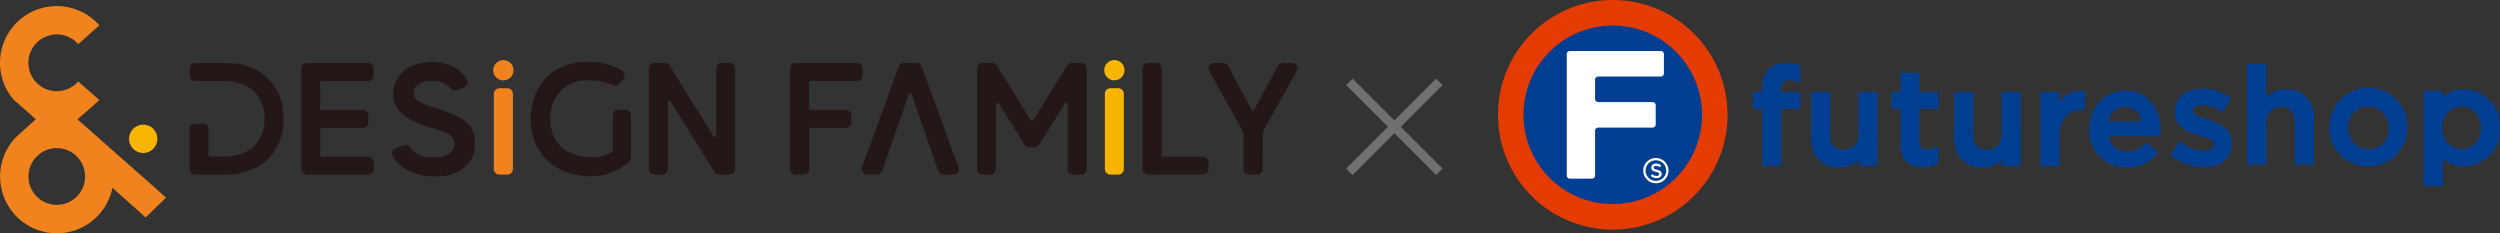 <svg xmlns="http://www.w3.org/2000/svg" width="412.229" height="38.463" viewBox="0 0 412.229 38.463">
  <rect x="0" y="0" width="412.229" height="38.463" fill="#333333" stroke="none"/>
  <g id="グループ_403" data-name="グループ 403" transform="translate(-84 -35)">
    <g id="グループ_130" data-name="グループ 130" transform="translate(84 36.011)">
      <g id="ロゴ" transform="translate(0 -0.011)">
        <path id="パス_74" data-name="パス 74" d="M60.064,36.14a.915.915,0,0,1-.914-.914v-6.56a.914.914,0,0,1,.914-.909h1.3a.914.914,0,0,1,.914.909v4.276a.228.228,0,0,0,.227.227h2.384c4.022,0,6.618-2.447,6.618-6.242s-2.579-6.205-6.618-6.205H60.064a.92.92,0,0,1-.914-.92V18.644a.915.915,0,0,1,.914-.914h4.921c5.867,0,9.662,3.615,9.662,9.2s-3.8,9.213-9.662,9.213Z" transform="translate(-27.885 -8.353)" fill="#231815"/>
        <path id="パス_75" data-name="パス 75" d="M94.9,36.14a.92.92,0,0,1-.9-.914V18.644a.92.92,0,0,1,.914-.914H105a.915.915,0,0,1,.914.914h0V19.8a.92.92,0,0,1-.914.92H97.335a.227.227,0,0,0-.227.227v4.287a.227.227,0,0,0,.222.233h6.813a.915.915,0,0,1,.92.909v1.136a.915.915,0,0,1-.9.93H97.335a.228.228,0,0,0-.227.227h0v4.287a.222.222,0,0,0,.217.227h7.722a.92.92,0,0,1,.914.914v1.131a.915.915,0,0,1-.914.914h0Z" transform="translate(-44.314 -8.353)" fill="#231815"/>
        <path id="パス_76" data-name="パス 76" d="M129.334,36.336c-3.029,0-5.814-1.353-6.924-3.356a.91.91,0,0,1-.058-.751.926.926,0,0,1,.529-.529l1.258-.486a.9.9,0,0,1,.333-.063.915.915,0,0,1,.751.4,4.528,4.528,0,0,0,3.79,1.623c2.643,0,3.6-1.163,3.6-2.252,0-1.374-1.263-1.887-4.155-2.754-4.229-1.263-5.957-2.854-5.957-5.492s1.987-5.222,6.427-5.222c1.919,0,4.562.756,5.719,2.886a.911.911,0,0,1-.476,1.29L133,22.064a.92.92,0,0,1-.322.058.94.94,0,0,1-.719-.338,4,4,0,0,0-2.992-1.237c-1.422,0-3.113.529-3.113,1.982,0,1.2,1.237,1.792,3.827,2.59,3.446,1.057,6.306,2.2,6.306,5.661S133.43,36.336,129.334,36.336Z" transform="translate(-57.653 -8.221)" fill="#231815"/>
        <path id="パス_77" data-name="パス 77" d="M154.974,39.86a.92.92,0,0,1-.914-.914V26.534a.92.92,0,0,1,.914-.914h1.3a.915.915,0,0,1,.93.9V38.945a.915.915,0,0,1-.914.914Z" transform="translate(-72.628 -12.072)" fill="#f0831e"/>
        <path id="パス_78" data-name="パス 78" d="M175.274,36.268a6.415,6.415,0,0,1-1.057-.058c-5.328-.56-8.637-4.16-8.637-9.393,0-5.423,3.436-9.113,8.758-9.4h.592a11.662,11.662,0,0,1,5.672,1.364.913.913,0,0,1,.3,1.327l-.613.862a.916.916,0,0,1-.745.386.886.886,0,0,1-.37-.079,9.7,9.7,0,0,0-3.927-.83,6.672,6.672,0,0,0-.856.037c-3.214.111-5.6,2.828-5.6,6.343s2.061,5.767,5.661,6.227a8.8,8.8,0,0,0,1.173.074,5.618,5.618,0,0,0,3.393-.93.238.238,0,0,0,.09-.185V26.2a.915.915,0,0,1,.909-.92h1.168a.915.915,0,0,1,.914.914V33.17a.915.915,0,0,1-.243.624A9.343,9.343,0,0,1,175.274,36.268Z" transform="translate(-78.058 -8.205)" fill="#231815"/>
        <path id="パス_79" data-name="パス 79" d="M213.981,36.136a.909.909,0,0,1-.777-.439L205.962,24a.233.233,0,0,0-.2-.106c-.159.037-.227.127-.227.233v11.1a.92.92,0,0,1-.914.914h-1.3a.915.915,0,0,1-.914-.914V18.64a.915.915,0,0,1,.914-.914h1.723a.931.931,0,0,1,.782.433l7.268,11.7a.233.233,0,0,0,.2.106c.159-.037.227-.127.227-.227v-11.1a.915.915,0,0,1,.914-.914h1.295a.915.915,0,0,1,.914.914V35.221a.915.915,0,0,1-.914.914Z" transform="translate(-95.421 -8.348)" fill="#231815"/>
        <path id="パス_80" data-name="パス 80" d="M247.394,36.14a.915.915,0,0,1-.914-.914V18.644a.915.915,0,0,1,.914-.914h10.08a.914.914,0,0,1,.909.914V19.8a.915.915,0,0,1-.909.92h-7.638a.227.227,0,0,0-.227.227v4.287a.227.227,0,0,0,.222.233h5.82a.915.915,0,0,1,.914.914v1.131a.914.914,0,0,1-.893.93h-5.814a.228.228,0,0,0-.227.227v6.554a.92.92,0,0,1-.914.914Z" transform="translate(-116.197 -8.353)" fill="#231815"/>
        <path id="パス_81" data-name="パス 81" d="M282.292,36.14a.92.92,0,0,1-.867-.618l-4.4-12.686a.227.227,0,0,0-.428,0l-4.4,12.686a.915.915,0,0,1-.867.618h-1.612a.916.916,0,0,1-.862-1.226l6.063-16.581a.92.92,0,0,1,.856-.6h2.067a.909.909,0,0,1,.862.6l6.057,16.587a.9.9,0,0,1-.106.835.931.931,0,0,1-.751.391Z" transform="translate(-126.721 -8.353)" fill="#231815"/>
        <path id="パス_82" data-name="パス 82" d="M320.651,36.14a.909.909,0,0,1-.914-.9V24.48a.232.232,0,0,0-.169-.222h-.037a.233.233,0,0,0-.217.1l-4.276,6.871a.914.914,0,0,1-.777.433H313.4a.909.909,0,0,1-.777-.433l-4.276-6.871a.233.233,0,0,0-.2-.111c-.159.037-.227.127-.227.233V35.226a.914.914,0,0,1-.9.914h-1.3a.915.915,0,0,1-.914-.914h0V18.644a.915.915,0,0,1,.914-.914h1.586a.91.91,0,0,1,.777.433l5.566,8.986a.248.248,0,0,0,.2.116.244.244,0,0,0,.2-.116l5.619-8.986a.919.919,0,0,1,.777-.433h1.538a.914.914,0,0,1,.9.914V35.226a.915.915,0,0,1-.914.914h-1.316Z" transform="translate(-143.695 -8.353)" fill="#231815"/>
        <path id="パス_83" data-name="パス 83" d="M357.374,36.14a.915.915,0,0,1-.914-.914h0V18.644a.915.915,0,0,1,.914-.914h1.295a.915.915,0,0,1,.914.914h0v14.3a.222.222,0,0,0,.217.227h6.6a.92.92,0,0,1,.914.914v1.131a.915.915,0,0,1-.914.914h0Z" transform="translate(-168.044 -8.353)" fill="#231815"/>
        <path id="パス_84" data-name="パス 84" d="M383.69,36.14a.915.915,0,0,1-.914-.914h0V29.2l-5.651-10.106a.914.914,0,0,1,.8-1.364h1.485a.914.914,0,0,1,.809.481l3.906,7.241a.238.238,0,0,0,.2.116.216.216,0,0,0,.2-.116l3.938-7.247a.914.914,0,0,1,.8-.476h1.48a.915.915,0,0,1,.8,1.364l-5.592,9.99-.032,6.137a.915.915,0,0,1-.914.914h0Z" transform="translate(-177.73 -8.353)" fill="#231815"/>
        <circle id="楕円形_9" data-name="楕円形 9" cx="1.676" cy="1.676" r="1.676" transform="translate(81.321 8.907)" fill="#f0831e"/>
        <path id="パス_85" data-name="パス 85" d="M345.584,39.86a.919.919,0,0,1-.914-.914V26.534a.919.919,0,0,1,.914-.914h1.3a.92.92,0,0,1,.914.914V38.945a.915.915,0,0,1-.914.914h-1.3Z" transform="translate(-162.486 -12.072)" fill="#f8b500"/>
        <path id="パス_86" data-name="パス 86" d="M347.811,18.506a1.67,1.67,0,1,1,0-.011Z" transform="translate(-162.391 -7.928)" fill="#f8b500"/>
        <path id="パス_87" data-name="パス 87" d="M24.314,28.845h0L12.776,18.67,16.391,15.5,12.9,12.417a4.683,4.683,0,1,1,0-6.142l3.483-3.108A9.359,9.359,0,0,0,0,9.361a9.3,9.3,0,0,0,2.209,6.026l3.7,3.261h0L2.643,21.6a9.356,9.356,0,1,0,15.9,8.357l5.476,4.889,3.362-3.267ZM9.366,32.767a4.678,4.678,0,0,1-3.4-7.886L6.6,24.31a4.678,4.678,0,1,1,2.764,8.457Z" transform="translate(0 0.011)" fill="#f0831e"/>
        <circle id="楕円形_10" data-name="楕円形 10" cx="2.342" cy="2.342" r="2.342" transform="translate(21.27 19.547)" fill="#f8b500"/>
      </g>
    </g>
    <g id="グループ_134" data-name="グループ 134">
      <path id="パス_95" data-name="パス 95" d="M295.063,70.141,309.9,84.973" transform="translate(11.438 -21.641)" fill="none" stroke="#707070" stroke-width="1.5"/>
      <path id="パス_96" data-name="パス 96" d="M309.9,70.141,295.062,84.973" transform="translate(11.438 -21.641)" fill="none" stroke="#707070" stroke-width="1.5"/>
    </g>
    <g id="グループ_131" data-name="グループ 131" transform="translate(276.513 18.972)">
      <path id="パス_97" data-name="パス 97" d="M92.349,34.96A18.931,18.931,0,1,1,73.417,16.028,18.929,18.929,0,0,1,92.349,34.96" transform="translate(0)" fill="#e43c00"/>
      <path id="パス_98" data-name="パス 98" d="M72.532,48.793A14.721,14.721,0,1,1,87.255,34.074,14.739,14.739,0,0,1,72.532,48.793" transform="translate(0.886 0.886)" fill="#003e92"/>
      <path id="パス_99" data-name="パス 99" d="M78.965,26.877a.505.505,0,0,0,.5-.5v-3.2a.509.509,0,0,0-.5-.505H63.952a.51.51,0,0,0-.507.505V43.21a.508.508,0,0,0,.507.505h3.664a.505.505,0,0,0,.5-.505V35.8a.506.506,0,0,1,.508-.5h8.988a.509.509,0,0,0,.5-.507v-3.2a.505.505,0,0,0-.5-.505H68.626a.508.508,0,0,1-.508-.507V27.384a.508.508,0,0,1,.508-.507Z" transform="translate(2.387 1.77)" fill="#fff"/>
      <path id="パス_100" data-name="パス 100" d="M75.489,40.763a2.083,2.083,0,1,1,2.081-2.085,2.086,2.086,0,0,1-2.081,2.085m0-3.787a1.7,1.7,0,1,0,1.7,1.7,1.707,1.707,0,0,0-1.7-1.7" transform="translate(5.042 5.482)" fill="#fff"/>
      <path id="パス_101" data-name="パス 101" d="M74.369,39.355l.248-.293a1.082,1.082,0,0,0,.737.3c.255,0,.415-.114.415-.293v-.008c0-.166-.091-.258-.527-.357-.5-.12-.779-.266-.779-.7V38a.717.717,0,0,1,.8-.679,1.285,1.285,0,0,1,.847.3l-.218.309a1.075,1.075,0,0,0-.636-.241c-.241,0-.382.124-.382.276v.008c0,.18.109.261.552.367.5.122.754.3.754.685v.006c0,.437-.346.7-.835.7a1.445,1.445,0,0,1-.976-.376" transform="translate(5.299 5.676)" fill="#fff"/>
      <path id="パス_102" data-name="パス 102" d="M89.191,41.191v-9.4H87.705V29.034h1.486V28.4a4.34,4.34,0,0,1,1.017-3.1,4.063,4.063,0,0,1,2.881-1.047h.165a7.279,7.279,0,0,1,2.071.282l.191.053-.027,2.86-.332-.109a4.374,4.374,0,0,0-1.465-.267c-.949,0-1.408.508-1.408,1.545v.419H95.47v2.758H92.329v9.4Z" transform="translate(8.853 2.191)" fill="#003e92"/>
      <path id="パス_103" data-name="パス 103" d="M110.8,41.063c-2.387-.041-3.6-1.293-3.6-3.722V31.461h-1.489V28.7h1.489V25.487h3.135V28.7h3.147v2.757h-3.147v5.457c0,.865.362,1.236,1.215,1.236a3.329,3.329,0,0,0,1.521-.356l.37-.179v2.817l-.139.07a4.965,4.965,0,0,1-2.39.556Z" transform="translate(13.653 2.521)" fill="#003e92"/>
      <path id="パス_104" data-name="パス 104" d="M125.119,40.232V28.075h3.138V29.7a4.6,4.6,0,0,1,3.708-1.857l.47.015-.034,3.1h-.252c-2.484,0-3.892,1.646-3.892,4.407v4.86Z" transform="translate(18.824 3.15)" fill="#003e92"/>
      <path id="パス_105" data-name="パス 105" d="M99.892,40.43A4.238,4.238,0,0,1,95.6,37.76a9.067,9.067,0,0,1-.36-3.294V28.028H98.38v6.877a2.826,2.826,0,0,0,.541,1.959,2.288,2.288,0,0,0,1.74.674,2.45,2.45,0,0,0,1.792-.7,2.75,2.75,0,0,0,.618-1.976V28.028h3.138V40.184h-3.138v-.932a4.576,4.576,0,0,1-3.179,1.178" transform="translate(10.862 3.198)" fill="#003e92"/>
      <path id="パス_106" data-name="パス 106" d="M118.521,40.43a4.239,4.239,0,0,1-4.286-2.67,9.138,9.138,0,0,1-.356-3.294V28.028h3.133v6.877a2.819,2.819,0,0,0,.542,1.959,2.276,2.276,0,0,0,1.739.674,2.44,2.44,0,0,0,1.79-.7,2.727,2.727,0,0,0,.619-1.976V28.028h3.137V40.184H121.7v-.932a4.578,4.578,0,0,1-3.181,1.178" transform="translate(15.828 3.198)" fill="#003e92"/>
      <path id="パス_107" data-name="パス 107" d="M137.691,40.5a6.063,6.063,0,0,1-6.231-6.3c0-3.651,2.558-6.368,5.946-6.368,4.034,0,5.836,3.275,5.836,6.524,0,.22-.019.448-.034.688l-.024.234-.243.085-8.3-.025a3.03,3.03,0,0,0,3.094,2.515,4.033,4.033,0,0,0,3.013-1.332l.175-.168,1.893,1.726-.162.189a6.261,6.261,0,0,1-4.966,2.234m2.368-7.589a2.728,2.728,0,0,0-2.672-2.432,2.821,2.821,0,0,0-2.729,2.432Z" transform="translate(20.514 3.146)" fill="#003e92"/>
      <path id="パス_108" data-name="パス 108" d="M147.494,40.511a8.648,8.648,0,0,1-5.253-1.854l-.184-.146,1.5-2.289.215.163a6.516,6.516,0,0,0,3.792,1.418c.493,0,1.645-.1,1.645-1.074,0-.707-.951-.987-2.059-1.313l-.471-.142c-1.943-.551-3.931-1.434-3.931-3.819,0-2.347,1.815-3.889,4.519-3.889a8.623,8.623,0,0,1,4.557,1.407l.2.133-1.341,2.335-.225-.136a6.636,6.636,0,0,0-3.259-1.035c-.437,0-1.463.09-1.463.925,0,.7,1.078,1.042,2.322,1.443l.242.076c1.924.6,3.9,1.522,3.9,3.793,0,2.522-1.758,4-4.705,4" transform="translate(23.338 3.075)" fill="#003e92"/>
      <path id="パス_109" data-name="パス 109" d="M159.886,40.97v-6.88c0-1.7-.807-2.631-2.278-2.631a2.367,2.367,0,0,0-2.41,2.675V40.97h-3.138V24.331H155.2v5.413a4.569,4.569,0,0,1,3.179-1.178,4.347,4.347,0,0,1,4.644,4.725V40.97Z" transform="translate(26.004 2.213)" fill="#003e92"/>
      <path id="パス_110" data-name="パス 110" d="M169.149,40.344a6.293,6.293,0,0,1-6.436-6.281,6.469,6.469,0,1,1,6.436,6.281m0-9.864a3.29,3.29,0,0,0-3.3,3.5,3.423,3.423,0,0,0,3.342,3.585,3.3,3.3,0,0,0,3.322-3.5,3.392,3.392,0,0,0-3.365-3.583" transform="translate(28.843 3.104)" fill="#003e92"/>
      <path id="パス_111" data-name="パス 111" d="M175.032,43.625V27.917h3.137v1.006a5.023,5.023,0,0,1,3.412-1.248,5.954,5.954,0,0,1,6.008,6.3,5.965,5.965,0,0,1-6.008,6.344,5.21,5.21,0,0,1-3.412-1.166v4.472Zm6.26-13.169a3.294,3.294,0,0,0-3.193,3.52,3.305,3.305,0,0,0,3.193,3.564,3.228,3.228,0,0,0,3.121-3.518,3.282,3.282,0,0,0-3.121-3.565" transform="translate(32.126 3.104)" fill="#003e92"/>
    </g>
  </g>
</svg>
